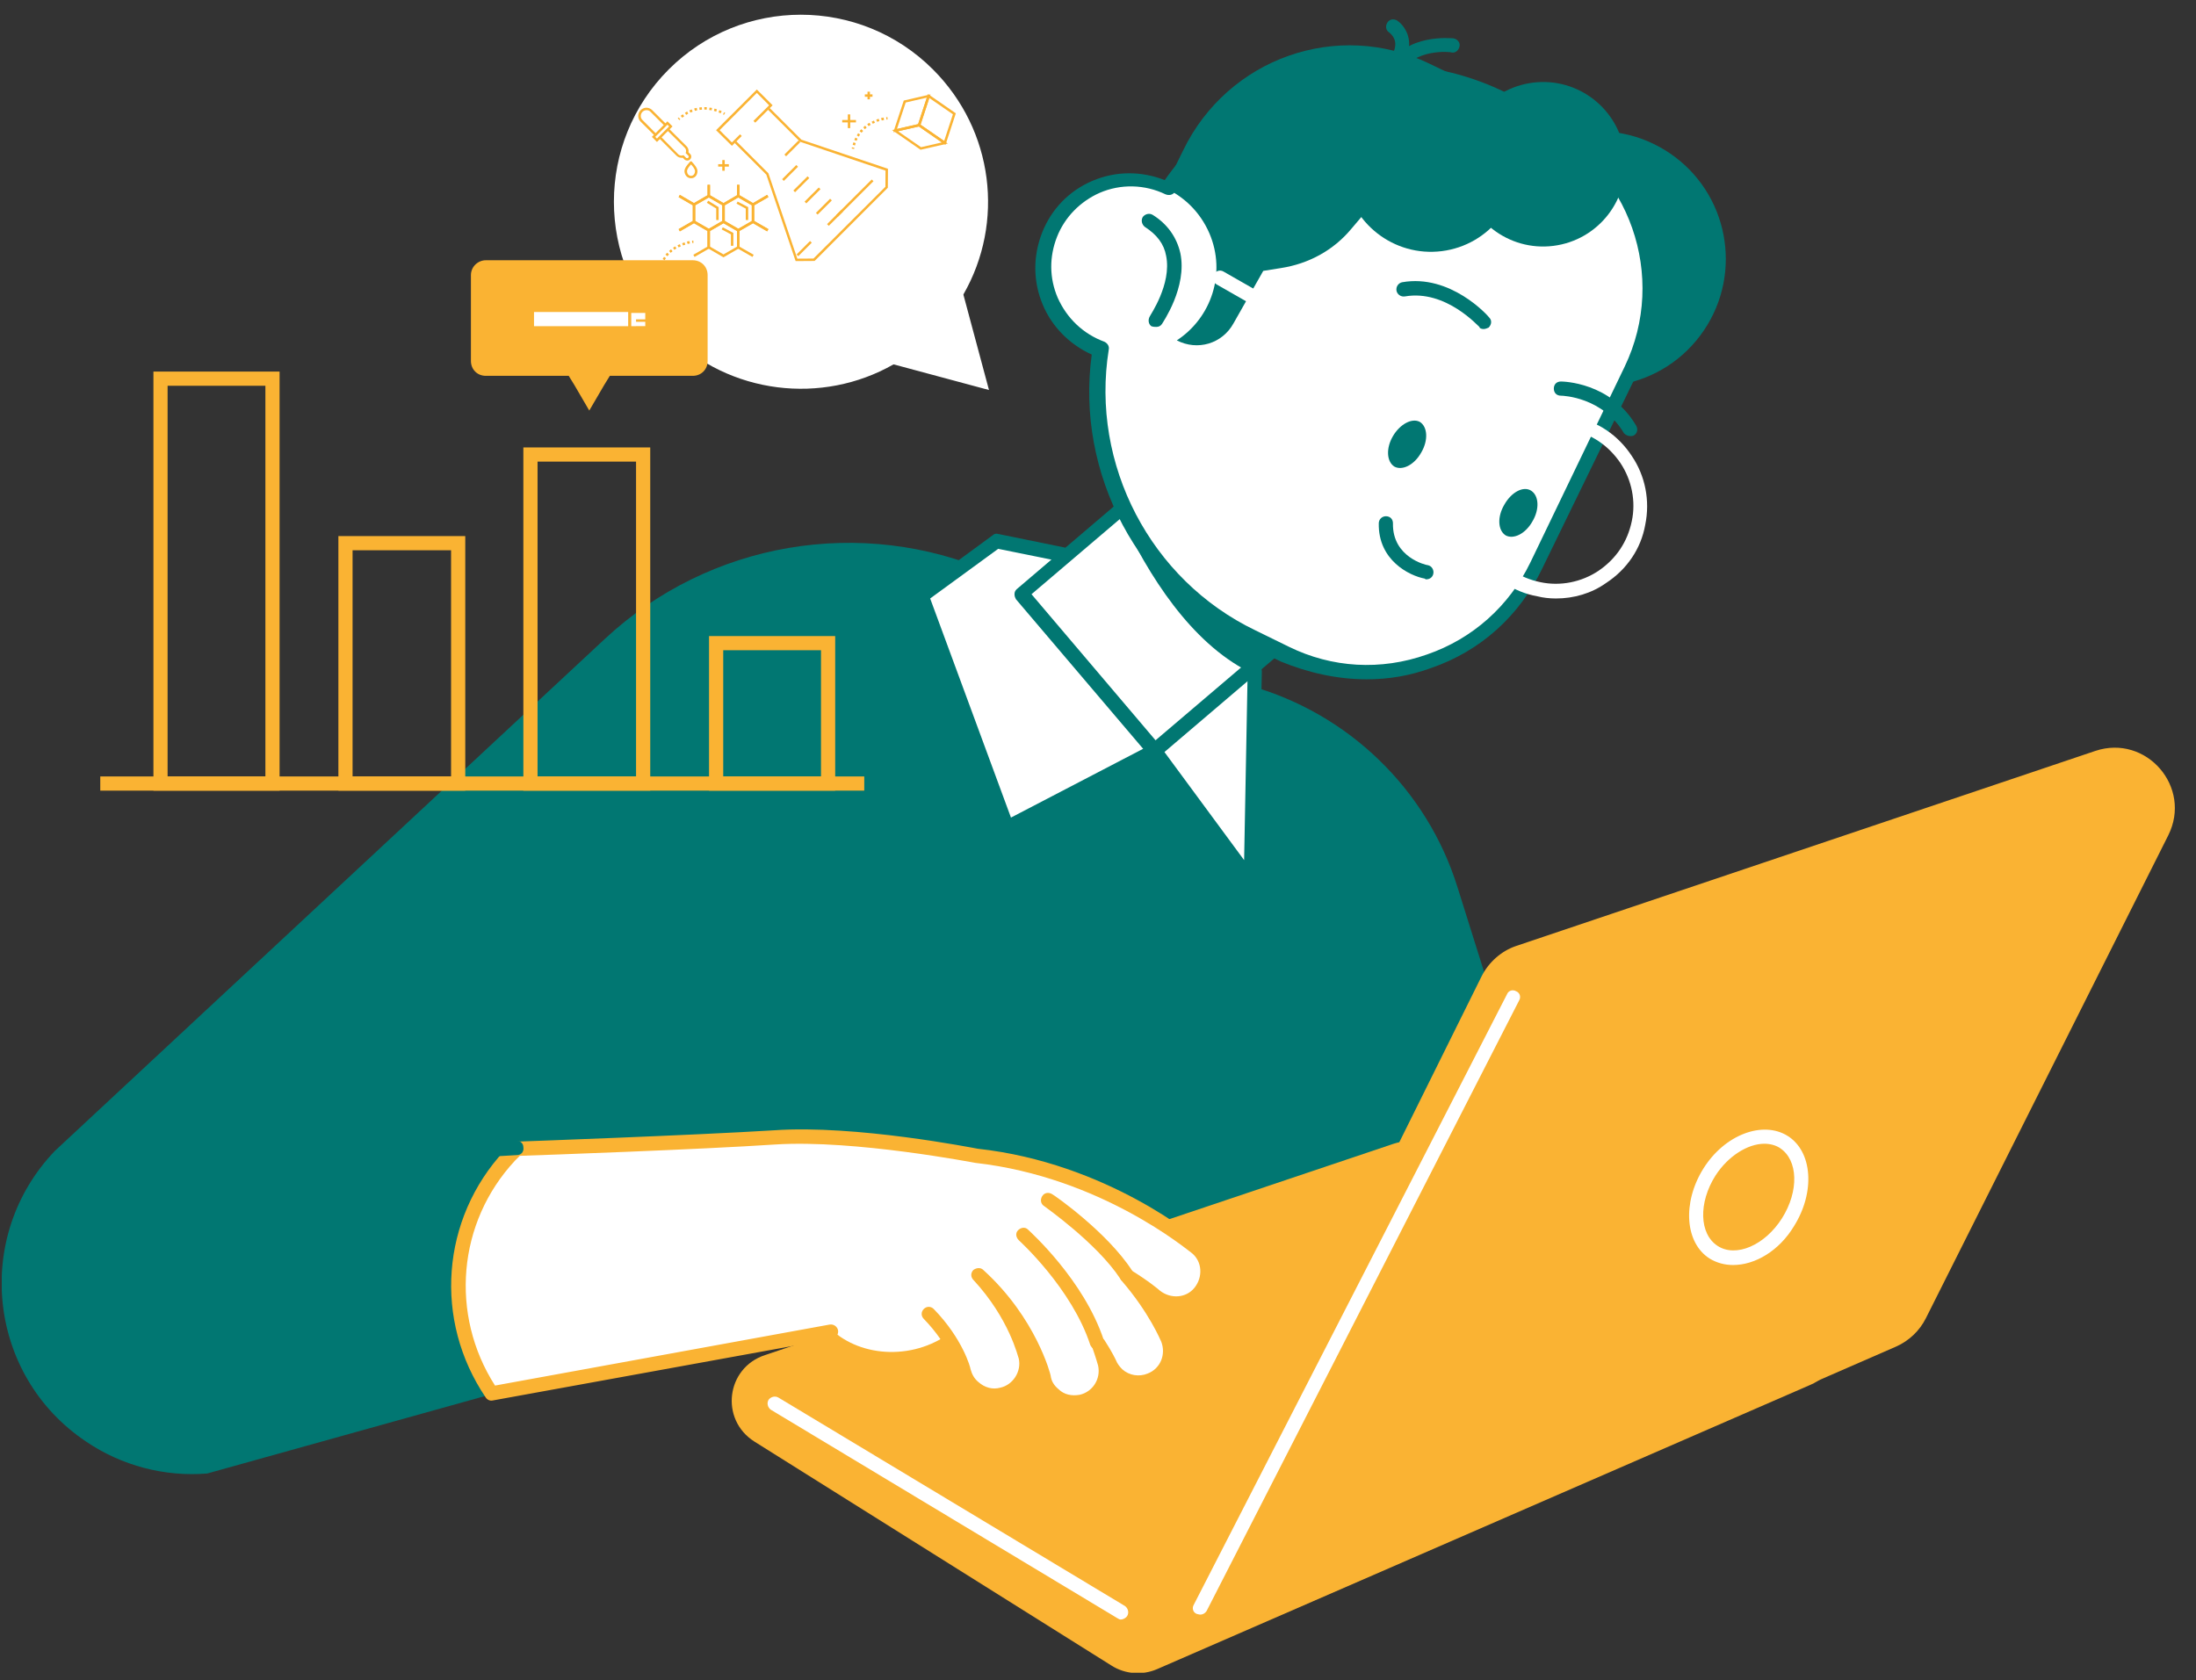 <svg width="98" height="75" viewBox="0 0 98 75" fill="none" xmlns="http://www.w3.org/2000/svg">
<rect x="0" y="0" width="98" height="75" fill="#333333" stroke="none"/>
<g clip-path="url(#clip0_963_46750)">
<path d="M70.765 57.827L65.041 39.596C63.681 35.228 60.17 31.841 55.774 30.607L44.293 25.575C38.442 23.011 31.642 24.182 26.993 28.518L2.451 51.37C-1.218 55.2 -0.554 61.403 3.842 64.347C5.424 65.423 7.353 65.93 9.251 65.771L39.328 57.384L70.765 57.827Z" fill="#017772"/>
<path d="M44.135 17.409L42.997 13.167V13.136C44.831 9.939 44.357 5.824 41.637 3.102C38.379 -0.158 33.097 -0.158 29.84 3.102C26.582 6.362 26.582 11.648 29.84 14.908C32.56 17.63 36.703 18.073 39.866 16.269H39.897L44.135 17.409Z" fill="white"/>
<path d="M47.425 24.783L44.483 24.15L41.131 26.619L44.958 36.937L51.536 33.519L55.806 39.311L55.996 29.974L47.425 24.783Z" fill="white"/>
<path d="M55.806 39.627C55.837 39.627 55.869 39.627 55.9 39.627C56.027 39.596 56.122 39.469 56.122 39.343L56.312 29.974C56.312 29.784 56.185 29.657 55.995 29.657C55.806 29.657 55.679 29.784 55.679 29.974L55.521 38.393L51.789 33.329C51.694 33.202 51.536 33.171 51.378 33.234L45.116 36.494L41.51 26.714L44.546 24.498L47.361 25.068C47.519 25.1 47.709 25.005 47.741 24.815C47.772 24.657 47.677 24.467 47.488 24.435L44.546 23.834C44.451 23.802 44.356 23.834 44.293 23.897L40.972 26.334C40.846 26.429 40.814 26.556 40.877 26.714L44.673 37.032C44.704 37.127 44.768 37.19 44.862 37.222C44.957 37.254 45.052 37.254 45.116 37.222L51.441 33.899L55.553 39.501C55.616 39.596 55.711 39.627 55.806 39.627Z" fill="#017772"/>
<path d="M59.85 26.405L53.904 19.416L45.572 26.516L51.518 33.505L59.85 26.405Z" fill="white"/>
<path d="M51.536 33.835C51.599 33.835 51.694 33.804 51.726 33.772L60.044 26.682C60.17 26.556 60.202 26.366 60.075 26.239L54.129 19.244C54.003 19.118 53.813 19.086 53.687 19.213L45.369 26.302C45.305 26.366 45.274 26.429 45.274 26.524C45.274 26.619 45.305 26.682 45.337 26.746L51.283 33.74C51.346 33.772 51.441 33.835 51.536 33.835ZM59.411 26.366L51.568 33.044L46.033 26.524L53.876 19.846L59.411 26.366Z" fill="#017772"/>
<path d="M53.908 19.434L59.854 26.429L55.711 29.974C53.181 28.676 51.283 25.796 49.923 22.853L53.908 19.434Z" fill="#017772"/>
<path d="M68.124 16.268C65.523 14.5 64.848 10.956 66.615 8.354C68.382 5.752 71.923 5.076 74.523 6.844C77.124 8.613 77.799 12.156 76.032 14.758C74.265 17.361 70.724 18.037 68.124 16.268Z" fill="#017772"/>
<path d="M52.105 8.42C55.3 3.609 61.625 1.773 66.97 4.368L68.868 5.286C73.042 7.28 74.782 12.313 72.789 16.522L68.583 25.258C66.559 29.436 61.53 31.208 57.355 29.183L55.869 28.455C50.904 26.049 48.31 20.732 49.132 15.573C48.152 15.225 47.33 14.465 46.887 13.452C46.033 11.49 46.982 9.211 48.943 8.356C49.955 7.882 51.125 7.977 52.105 8.42Z" fill="white"/>
<path d="M60.992 30.322C61.973 30.322 62.922 30.164 63.87 29.816C66.084 29.056 67.824 27.474 68.836 25.353L73.074 16.649C75.161 12.313 73.327 7.09 68.994 5.001L67.096 4.083C61.783 1.52 55.331 3.229 51.979 8.04C50.935 7.628 49.796 7.628 48.753 8.072C47.709 8.515 46.918 9.338 46.507 10.382C46.096 11.427 46.096 12.566 46.539 13.61C46.95 14.592 47.741 15.383 48.721 15.826C47.994 21.143 50.808 26.461 55.679 28.803L57.165 29.531C58.399 30.037 59.696 30.322 60.992 30.322ZM61.91 3.514C63.586 3.514 65.262 3.894 66.843 4.653L68.741 5.571C72.726 7.502 74.434 12.344 72.504 16.364L68.298 25.1C67.349 27.062 65.705 28.518 63.681 29.214C61.625 29.942 59.443 29.816 57.513 28.866L56.027 28.138C51.346 25.891 48.658 20.732 49.48 15.604C49.512 15.446 49.417 15.32 49.29 15.256C48.342 14.908 47.614 14.212 47.203 13.294C46.823 12.408 46.823 11.458 47.171 10.572C47.519 9.686 48.215 8.989 49.069 8.61C50.018 8.198 51.093 8.23 52.01 8.673C52.168 8.736 52.327 8.705 52.421 8.578C54.54 5.35 58.178 3.514 61.91 3.514Z" fill="#017772"/>
<path d="M62.163 19.466C61.846 20.004 61.878 20.605 62.226 20.827C62.574 21.017 63.111 20.764 63.428 20.194C63.744 19.656 63.712 19.054 63.364 18.833C63.017 18.643 62.479 18.928 62.163 19.466Z" fill="#017772"/>
<path d="M67.128 22.536C66.812 23.074 66.843 23.675 67.191 23.897C67.539 24.087 68.077 23.834 68.393 23.264C68.709 22.726 68.678 22.125 68.33 21.903C67.982 21.681 67.444 21.966 67.128 22.536Z" fill="#017772"/>
<path d="M63.649 25.859C63.807 25.859 63.934 25.765 63.965 25.606C63.997 25.448 63.902 25.258 63.712 25.226C63.649 25.226 62.131 24.878 62.163 23.359C62.163 23.169 62.036 23.043 61.846 23.043C61.688 23.043 61.53 23.169 61.53 23.359C61.498 25.005 62.89 25.701 63.586 25.828C63.617 25.859 63.617 25.859 63.649 25.859Z" fill="#017772"/>
<path d="M66.211 14.687C66.274 14.687 66.369 14.655 66.432 14.623C66.559 14.497 66.59 14.307 66.464 14.18C66.401 14.085 64.724 12.218 62.574 12.598C62.416 12.629 62.289 12.788 62.321 12.977C62.352 13.136 62.511 13.262 62.7 13.231C64.535 12.914 65.99 14.592 66.021 14.592C66.021 14.655 66.116 14.687 66.211 14.687Z" fill="#017772"/>
<path d="M72.758 19.466C72.821 19.466 72.853 19.466 72.916 19.434C73.074 19.339 73.106 19.149 73.011 18.991C71.872 17.06 69.753 17.029 69.658 17.029C69.468 17.029 69.342 17.155 69.342 17.345C69.342 17.535 69.468 17.662 69.658 17.662C69.753 17.662 71.524 17.725 72.473 19.339C72.536 19.403 72.631 19.466 72.758 19.466Z" fill="#017772"/>
<path d="M51.599 14.592C51.694 14.592 51.789 14.56 51.852 14.465C51.884 14.402 52.991 12.819 52.675 11.3C52.517 10.604 52.105 10.002 51.441 9.591C51.283 9.496 51.093 9.559 50.998 9.686C50.904 9.844 50.967 10.034 51.093 10.129C51.631 10.477 51.947 10.889 52.042 11.427C52.295 12.693 51.315 14.085 51.315 14.117C51.22 14.275 51.252 14.465 51.378 14.56C51.473 14.592 51.536 14.592 51.599 14.592Z" fill="#017772"/>
<path d="M62.226 3.419C62.353 3.419 62.447 3.356 62.511 3.261C63.08 2.153 64.756 2.311 64.788 2.343C64.946 2.374 65.104 2.248 65.136 2.058C65.167 1.9 65.041 1.741 64.851 1.71C64.756 1.71 62.732 1.488 61.941 2.976C61.847 3.134 61.91 3.324 62.068 3.419C62.131 3.387 62.163 3.419 62.226 3.419Z" fill="#017772"/>
<path d="M62.479 2.723C62.605 2.723 62.732 2.659 62.764 2.533C63.112 1.71 62.637 1.108 62.352 0.918C62.194 0.823 62.005 0.855 61.91 1.013C61.815 1.172 61.846 1.362 62.005 1.456C62.068 1.52 62.416 1.773 62.194 2.311C62.131 2.469 62.194 2.659 62.384 2.723C62.416 2.723 62.447 2.723 62.479 2.723Z" fill="#017772"/>
<path d="M61.625 8.641C63.301 6.489 65.768 5.318 68.457 5.096L63.807 2.849C59.696 0.855 54.794 2.596 52.801 6.711L51.979 8.388C52.833 8.768 53.56 9.464 53.971 10.414C54.73 12.186 54.066 14.18 52.517 15.193C53.434 15.668 54.541 15.351 55.047 14.433L56.375 12.091L57.166 11.965C58.399 11.775 59.506 11.173 60.297 10.224L61.372 8.958C61.467 8.863 61.53 8.768 61.625 8.641Z" fill="#017772"/>
<path d="M65.225 7.788C64.974 5.776 66.399 3.941 68.41 3.689C70.42 3.437 72.254 4.864 72.506 6.876C72.757 8.888 71.332 10.723 69.321 10.975C67.311 11.227 65.477 9.8 65.225 7.788Z" fill="#017772"/>
<path d="M59.998 7.83C59.731 5.697 61.243 3.751 63.374 3.484C65.506 3.217 67.451 4.73 67.718 6.863C67.984 8.997 66.472 10.943 64.341 11.21C62.209 11.476 60.264 9.963 59.998 7.83Z" fill="#017772"/>
<path d="M69.437 26.714C70.228 26.714 71.018 26.492 71.682 26.018C72.6 25.416 73.232 24.498 73.422 23.422C73.643 22.346 73.422 21.238 72.821 20.352C72.22 19.434 71.303 18.801 70.228 18.611C69.152 18.39 68.045 18.611 67.16 19.213C66.243 19.814 65.61 20.732 65.42 21.808C65.199 22.884 65.42 23.992 66.021 24.878C66.622 25.796 67.539 26.429 68.615 26.619C68.868 26.682 69.152 26.714 69.437 26.714ZM69.405 19.118C69.627 19.118 69.88 19.149 70.101 19.181C71.018 19.371 71.777 19.877 72.315 20.669C72.821 21.428 73.011 22.378 72.821 23.264C72.631 24.182 72.125 24.942 71.334 25.48C70.575 25.986 69.627 26.176 68.741 25.986C67.824 25.796 67.065 25.29 66.527 24.498C66.021 23.739 65.831 22.789 66.021 21.903C66.211 21.017 66.717 20.226 67.508 19.688C68.077 19.339 68.741 19.118 69.405 19.118Z" fill="white"/>
<path d="M61.973 21.998C62.764 21.998 63.554 21.776 64.219 21.302C65.136 20.7 65.768 19.782 65.958 18.706C66.179 17.63 65.958 16.522 65.357 15.636C64.756 14.718 63.839 14.085 62.764 13.895C61.688 13.674 60.581 13.895 59.696 14.497C58.779 15.098 58.146 16.016 57.956 17.092C57.735 18.168 57.956 19.276 58.557 20.162C59.158 21.08 60.075 21.713 61.151 21.903C61.435 21.966 61.688 21.998 61.973 21.998ZM61.973 14.433C62.194 14.433 62.447 14.465 62.669 14.497C63.586 14.687 64.345 15.193 64.883 15.984C65.389 16.744 65.578 17.693 65.389 18.58C65.199 19.497 64.693 20.257 63.902 20.795C63.143 21.302 62.194 21.492 61.309 21.302C60.392 21.112 59.633 20.605 59.095 19.814C58.589 19.054 58.399 18.105 58.589 17.219C58.779 16.301 59.285 15.541 60.075 15.003C60.613 14.623 61.277 14.433 61.973 14.433Z" fill="white"/>
<path d="M59.316 15.509C59.411 15.509 59.538 15.446 59.601 15.351C59.696 15.193 59.633 15.003 59.474 14.908L54.604 12.123C54.446 12.028 54.256 12.091 54.161 12.249C54.066 12.408 54.13 12.598 54.288 12.693L59.158 15.478C59.19 15.509 59.253 15.509 59.316 15.509Z" fill="white"/>
<path d="M66.844 20.226C66.97 20.226 67.065 20.162 67.128 20.036C67.191 19.877 67.128 19.688 66.97 19.624L65.737 19.023C65.578 18.959 65.389 19.023 65.325 19.181C65.262 19.339 65.325 19.529 65.484 19.593L66.717 20.194C66.78 20.226 66.812 20.226 66.844 20.226Z" fill="white"/>
<path d="M31.642 35.291H37.272V28.392H31.642V35.291ZM36.639 34.658H32.275V29.024H36.639V34.658Z" fill="#FAB333"/>
<path d="M23.356 35.291H29.018V19.972H23.356V35.291ZM28.385 34.658H23.989V20.605H28.385V34.658Z" fill="#FAB333"/>
<path d="M15.101 35.291H20.763V23.929H15.101V35.291ZM20.13 34.658H15.734V24.562H20.13V34.658Z" fill="#FAB333"/>
<path d="M6.847 35.291H12.477V16.586H6.847V35.291ZM11.844 34.658H7.479V17.219H11.844V34.658Z" fill="#FAB333"/>
<path d="M21.68 11.617H30.915C31.294 11.617 31.579 11.901 31.579 12.281V16.111C31.579 16.491 31.294 16.776 30.915 16.776H27.215L26.962 17.187L26.297 18.326L25.633 17.187L25.38 16.776H21.68C21.3 16.776 21.016 16.491 21.016 16.111V12.281C21.016 11.901 21.332 11.617 21.68 11.617Z" fill="#FAB333"/>
<path d="M28.796 13.927H23.831V14.56H28.796V13.927Z" fill="white"/>
<path d="M38.569 34.658H4.475V35.291H38.569V34.658Z" fill="#FAB333"/>
<path d="M49.607 74.349L33.667 64.347C32.117 63.366 32.402 61.055 34.141 60.486L62.195 51.053C62.669 50.895 63.207 50.895 63.681 51.085L80.728 57.827C82.499 58.523 82.562 61.055 80.791 61.815L51.631 74.507C50.967 74.792 50.208 74.728 49.607 74.349Z" fill="#FAB333"/>
<path d="M50.018 72.291C50.113 72.291 50.24 72.228 50.303 72.133C50.398 71.975 50.335 71.785 50.208 71.69L34.742 62.385C34.584 62.29 34.395 62.353 34.3 62.48C34.205 62.638 34.268 62.828 34.395 62.923L49.86 72.228C49.923 72.26 49.955 72.291 50.018 72.291Z" fill="white"/>
<path d="M53.845 68.335L66.116 43.584C66.433 42.951 67.002 42.444 67.666 42.223L93.505 33.519C95.782 32.759 97.838 35.133 96.763 37.285L85.946 58.84C85.662 59.409 85.187 59.852 84.618 60.106L57.324 72.007C55.047 73.019 52.738 70.582 53.845 68.335Z" fill="#FAB333"/>
<path d="M53.56 72.07C53.687 72.07 53.782 72.007 53.845 71.912L67.792 44.66C67.887 44.502 67.824 44.312 67.666 44.249C67.508 44.154 67.318 44.217 67.255 44.375L53.276 71.627C53.181 71.785 53.244 71.975 53.402 72.038C53.434 72.038 53.497 72.07 53.56 72.07Z" fill="white"/>
<path d="M77.344 56.466C78.324 56.466 79.4 55.833 80.064 54.725C81.013 53.206 80.886 51.402 79.779 50.705C78.672 50.009 76.965 50.642 76.016 52.161C75.067 53.681 75.193 55.485 76.3 56.181C76.617 56.371 76.965 56.466 77.344 56.466ZM78.736 51.053C78.989 51.053 79.242 51.117 79.431 51.243C80.254 51.782 80.285 53.174 79.526 54.377C78.767 55.58 77.471 56.149 76.648 55.611C75.826 55.073 75.794 53.681 76.553 52.478C77.123 51.592 78.008 51.053 78.736 51.053Z" fill="white"/>
<path d="M43.724 56.529C44.009 58.302 42.523 59.979 40.467 60.296C38.379 60.612 36.482 59.441 36.197 57.7C35.912 55.928 37.399 54.25 39.455 53.934C41.542 53.586 43.471 54.757 43.724 56.529Z" fill="white"/>
<path d="M41.384 58.713C42.617 59.947 42.933 61.182 42.933 61.245C42.997 61.53 43.186 61.815 43.376 61.973C43.692 62.258 44.167 62.385 44.609 62.29C45.369 62.1 45.843 61.372 45.685 60.612C45.653 60.517 45.242 58.745 43.597 56.941C45.906 59.061 46.475 61.467 46.507 61.498C46.57 61.815 46.729 62.068 46.95 62.258C47.266 62.543 47.741 62.669 48.183 62.575C48.942 62.385 49.417 61.657 49.259 60.897C49.259 60.865 49.164 60.486 48.974 59.979C49.29 60.486 49.449 60.802 49.449 60.834C49.543 61.055 49.67 61.214 49.828 61.372C50.208 61.72 50.777 61.815 51.283 61.593C52.01 61.309 52.358 60.486 52.042 59.758C52.01 59.663 51.473 58.428 50.239 56.972C51.03 57.479 51.504 57.858 51.504 57.89C52.105 58.397 52.991 58.333 53.497 57.732C54.003 57.131 53.94 56.244 53.339 55.738C53.181 55.611 49.227 52.256 43.566 51.623C43.566 51.623 38.158 50.547 34.552 50.8C30.947 51.054 23.04 51.307 23.04 51.307L22.724 51.623C20.035 54.535 19.688 58.935 21.901 62.226L37.051 59.473L41.384 58.713Z" fill="white"/>
<path d="M47.899 62.923C48.025 62.923 48.152 62.923 48.278 62.891C48.974 62.733 49.449 62.195 49.575 61.53L49.607 61.562C50.113 62.005 50.809 62.1 51.409 61.847C52.295 61.467 52.706 60.486 52.358 59.599C52.358 59.568 52.137 59.03 51.663 58.302C52.358 58.65 53.244 58.492 53.782 57.89C54.414 57.162 54.319 56.054 53.592 55.453C53.434 55.295 49.417 51.908 43.629 51.275C43.439 51.243 38.189 50.199 34.552 50.452C30.978 50.674 23.103 50.959 23.04 50.959C22.945 50.959 22.882 50.99 22.819 51.054L22.502 51.37C19.688 54.409 19.34 58.935 21.68 62.385C21.743 62.48 21.87 62.543 21.996 62.511L37.146 59.758C37.304 59.726 37.43 59.568 37.399 59.378C37.367 59.219 37.209 59.093 37.019 59.125L22.091 61.847C20.067 58.681 20.415 54.567 22.977 51.813L23.198 51.592C24.242 51.56 31.295 51.307 34.615 51.085C38.158 50.864 43.503 51.908 43.534 51.908C49.132 52.541 52.991 55.801 53.181 55.928C53.655 56.308 53.687 57.004 53.307 57.479C52.928 57.953 52.232 57.985 51.757 57.605C51.726 57.574 51.283 57.194 50.461 56.687C50.334 56.593 50.144 56.624 50.05 56.751C49.955 56.877 49.955 57.036 50.05 57.162C51.283 58.587 51.789 59.821 51.821 59.884C52.042 60.454 51.789 61.087 51.22 61.309C50.84 61.467 50.397 61.403 50.081 61.119C49.955 60.992 49.86 60.865 49.797 60.707C49.797 60.707 49.638 60.359 49.29 59.821C49.196 59.694 49.037 59.631 48.879 59.694C48.721 59.758 48.658 59.947 48.721 60.074C48.911 60.612 49.006 60.96 49.006 60.96C49.132 61.562 48.753 62.131 48.184 62.258C47.836 62.321 47.488 62.258 47.235 62.005C47.045 61.847 46.918 61.657 46.887 61.403C46.887 61.372 46.254 58.84 43.882 56.687C43.756 56.561 43.566 56.593 43.439 56.687C43.313 56.814 43.313 57.004 43.439 57.131C45.052 58.871 45.432 60.581 45.464 60.644C45.59 61.214 45.211 61.815 44.641 61.941C44.293 62.036 43.946 61.941 43.661 61.688C43.471 61.53 43.376 61.34 43.313 61.119C43.313 61.055 42.965 59.758 41.668 58.428C41.542 58.302 41.352 58.302 41.226 58.428C41.099 58.555 41.099 58.745 41.226 58.871C42.396 60.074 42.712 61.245 42.712 61.245C42.807 61.593 42.997 61.91 43.281 62.163C43.693 62.511 44.262 62.669 44.799 62.543C45.527 62.385 46.065 61.752 46.128 61.024C46.254 61.34 46.286 61.498 46.286 61.498C46.381 61.847 46.571 62.163 46.855 62.416C47.077 62.764 47.488 62.923 47.899 62.923Z" fill="#FAB333"/>
<path d="M46.792 53.586C46.792 53.586 49.164 55.231 50.271 56.909L46.792 53.586Z" fill="white"/>
<path d="M50.271 57.225C50.334 57.225 50.397 57.194 50.429 57.162C50.587 57.067 50.619 56.877 50.524 56.719C49.417 55.01 47.076 53.364 46.95 53.301C46.792 53.206 46.602 53.237 46.507 53.396C46.412 53.554 46.444 53.744 46.602 53.839C46.634 53.87 48.942 55.485 49.986 57.067C50.049 57.194 50.176 57.225 50.271 57.225Z" fill="#FAB333"/>
<path d="M48.974 60.264C49.006 60.264 49.038 60.264 49.069 60.232C49.227 60.169 49.322 60.011 49.259 59.821C48.373 57.13 45.97 54.978 45.875 54.883C45.748 54.757 45.559 54.788 45.432 54.915C45.306 55.042 45.337 55.231 45.464 55.358C45.495 55.39 47.836 57.51 48.658 60.042C48.721 60.169 48.848 60.264 48.974 60.264Z" fill="#FAB333"/>
<path d="M13.71 52.098L23.072 51.56C23.262 51.56 23.388 51.402 23.357 51.212C23.357 51.022 23.198 50.895 23.009 50.927L13.647 51.465C13.457 51.465 13.331 51.623 13.362 51.813C13.394 51.94 13.552 52.098 13.71 52.098Z" fill="#017772"/>
<path d="M38.823 4.093H38.714V4.434H38.823V4.093Z" fill="#FAB333"/>
<path d="M38.937 4.212H38.595V4.32H38.937V4.212Z" fill="#FAB333"/>
<path d="M37.943 5.106H37.835V5.719H37.943V5.106Z" fill="#FAB333"/>
<path d="M38.199 5.356H37.585V5.464H38.199V5.356Z" fill="#FAB333"/>
<path d="M39.561 5.339C39.594 5.334 39.61 5.334 39.61 5.334L39.604 5.226C39.604 5.226 39.583 5.226 39.545 5.231L39.561 5.339Z" fill="#FAB333"/>
<path d="M38.155 6.494C38.166 6.461 38.177 6.423 38.188 6.391L38.085 6.353C38.074 6.385 38.063 6.423 38.052 6.461L38.155 6.494ZM38.226 6.288C38.242 6.255 38.253 6.223 38.269 6.19L38.172 6.142C38.155 6.174 38.139 6.212 38.123 6.245L38.226 6.288ZM38.324 6.098C38.34 6.066 38.362 6.039 38.383 6.006L38.296 5.946C38.275 5.979 38.253 6.011 38.237 6.044L38.324 6.098ZM38.448 5.925C38.47 5.898 38.492 5.871 38.519 5.843L38.438 5.768C38.41 5.795 38.383 5.822 38.362 5.854L38.448 5.925ZM38.595 5.768C38.622 5.746 38.649 5.719 38.676 5.697L38.611 5.61C38.579 5.632 38.552 5.659 38.524 5.686L38.595 5.768ZM38.763 5.632C38.79 5.61 38.823 5.594 38.855 5.572L38.801 5.48C38.769 5.502 38.736 5.518 38.703 5.54L38.763 5.632ZM38.948 5.524C38.98 5.507 39.013 5.491 39.045 5.48L39.002 5.383C38.969 5.399 38.931 5.415 38.899 5.432L38.948 5.524ZM39.143 5.437C39.176 5.426 39.214 5.415 39.246 5.404L39.214 5.301C39.181 5.312 39.143 5.323 39.105 5.339L39.143 5.437ZM39.349 5.377C39.388 5.366 39.425 5.361 39.453 5.356L39.431 5.247C39.398 5.253 39.36 5.264 39.317 5.269L39.349 5.377Z" fill="#FAB333"/>
<path d="M38.117 6.651C38.123 6.635 38.123 6.618 38.128 6.597L38.019 6.575C38.014 6.591 38.014 6.613 38.008 6.629L38.117 6.651Z" fill="#FAB333"/>
<path d="M30.898 10.851C30.93 10.846 30.947 10.846 30.947 10.846L30.941 10.738C30.941 10.738 30.92 10.738 30.882 10.743L30.898 10.851Z" fill="#FAB333"/>
<path d="M29.492 12.006C29.503 11.973 29.513 11.935 29.524 11.903L29.421 11.865C29.41 11.898 29.399 11.935 29.389 11.973L29.492 12.006ZM29.562 11.805C29.579 11.773 29.589 11.74 29.606 11.708L29.508 11.659C29.492 11.691 29.475 11.729 29.459 11.762L29.562 11.805ZM29.66 11.616C29.676 11.583 29.698 11.556 29.72 11.524L29.633 11.464C29.611 11.496 29.589 11.529 29.573 11.561L29.66 11.616ZM29.785 11.437C29.807 11.41 29.828 11.383 29.855 11.355L29.774 11.28C29.747 11.307 29.72 11.334 29.698 11.366L29.785 11.437ZM29.931 11.285C29.959 11.263 29.986 11.236 30.013 11.215L29.948 11.128C29.915 11.149 29.888 11.177 29.861 11.204L29.931 11.285ZM30.094 11.149C30.121 11.128 30.154 11.112 30.186 11.09L30.132 10.998C30.1 11.019 30.067 11.036 30.035 11.057L30.094 11.149ZM30.284 11.041C30.317 11.025 30.349 11.009 30.382 10.998L30.338 10.9C30.306 10.916 30.268 10.933 30.235 10.949L30.284 11.041ZM30.48 10.954C30.512 10.944 30.55 10.933 30.583 10.922L30.55 10.819C30.518 10.83 30.48 10.841 30.442 10.857L30.48 10.954ZM30.686 10.889C30.724 10.879 30.762 10.873 30.789 10.868L30.767 10.759C30.735 10.765 30.697 10.775 30.653 10.781L30.686 10.889Z" fill="#FAB333"/>
<path d="M29.454 12.163C29.459 12.147 29.459 12.13 29.465 12.109L29.356 12.087C29.351 12.103 29.351 12.125 29.345 12.141L29.454 12.163Z" fill="#FAB333"/>
<path d="M32.304 5.128L32.363 5.036C32.363 5.036 32.347 5.025 32.314 5.009L32.266 5.106C32.287 5.117 32.304 5.128 32.304 5.128Z" fill="#FAB333"/>
<path d="M30.447 5.253C30.474 5.231 30.502 5.209 30.534 5.188L30.469 5.101C30.436 5.123 30.409 5.144 30.377 5.171L30.447 5.253ZM30.621 5.128C30.654 5.106 30.681 5.09 30.713 5.074L30.664 4.976C30.632 4.992 30.599 5.014 30.567 5.036L30.621 5.128ZM32.163 5.058L32.206 4.96C32.173 4.944 32.141 4.933 32.103 4.917L32.065 5.02C32.103 5.03 32.136 5.041 32.163 5.058ZM30.811 5.025C30.844 5.009 30.876 4.998 30.909 4.987L30.871 4.884C30.833 4.895 30.8 4.911 30.762 4.927L30.811 5.025ZM31.962 4.982L31.994 4.879C31.962 4.868 31.924 4.857 31.886 4.846L31.859 4.949C31.897 4.96 31.929 4.971 31.962 4.982ZM31.012 4.949C31.044 4.938 31.082 4.933 31.115 4.922L31.093 4.814C31.055 4.819 31.017 4.83 30.979 4.841L31.012 4.949ZM31.756 4.927L31.777 4.819C31.739 4.814 31.701 4.803 31.663 4.803L31.647 4.911C31.685 4.911 31.718 4.917 31.756 4.927ZM31.218 4.906C31.251 4.9 31.289 4.895 31.327 4.895L31.321 4.787C31.283 4.787 31.245 4.792 31.207 4.797L31.218 4.906ZM31.538 4.895L31.544 4.787C31.506 4.781 31.468 4.781 31.43 4.781V4.89C31.468 4.895 31.506 4.895 31.538 4.895Z" fill="#FAB333"/>
<path d="M30.322 5.361C30.333 5.35 30.349 5.334 30.36 5.323L30.284 5.242C30.273 5.253 30.257 5.269 30.246 5.28L30.322 5.361Z" fill="#FAB333"/>
<path d="M32.526 7.328H32.049V7.437H32.526V7.328Z" fill="#FAB333"/>
<path d="M32.342 7.144H32.233V7.621H32.342V7.144Z" fill="#FAB333"/>
<path d="M35.506 11.654L36.353 11.648L36.37 11.632L39.621 8.38L39.627 7.534L35.762 6.234L34.345 4.819L34.269 4.895L35.702 6.326L35.713 6.331L39.518 7.616L39.513 8.337L36.304 11.54L35.582 11.545L34.291 7.735L32.858 6.304L32.782 6.38L34.198 7.795L35.506 11.654Z" fill="#FAB333"/>
<path d="M32.662 6.51L33.102 6.071L33.026 5.995L32.662 6.358L32.114 5.811L33.775 4.147L34.323 4.7L33.623 5.399L33.704 5.475L34.48 4.7L33.775 3.995L31.956 5.811L32.662 6.51Z" fill="#FAB333"/>
<path d="M35.715 6.344L35.638 6.267L35.005 6.899L35.081 6.976L35.715 6.344Z" fill="#FAB333"/>
<path d="M38.98 8.089L38.903 8.012L37.321 9.591L37.398 9.668L38.98 8.089Z" fill="#FAB333"/>
<path d="M35.613 7.442L35.536 7.366L34.903 7.998L34.98 8.075L35.613 7.442Z" fill="#FAB333"/>
<path d="M36.115 7.948L36.038 7.871L35.405 8.503L35.481 8.58L36.115 7.948Z" fill="#FAB333"/>
<path d="M36.616 8.445L36.539 8.369L35.906 9.001L35.983 9.078L36.616 8.445Z" fill="#FAB333"/>
<path d="M37.122 8.947L37.045 8.87L36.411 9.503L36.488 9.579L37.122 8.947Z" fill="#FAB333"/>
<path d="M37.619 9.448L37.542 9.372L36.909 10.004L36.986 10.081L37.619 9.448Z" fill="#FAB333"/>
<path d="M36.227 10.834L36.151 10.757L35.548 11.359L35.625 11.436L36.227 10.834Z" fill="#FAB333"/>
<path d="M41.081 6.684L42.297 6.407L41.027 5.529L39.811 5.805L41.081 6.684ZM42.031 6.358L41.103 6.57L40.077 5.86L41.005 5.648L42.031 6.358Z" fill="#FAB333"/>
<path d="M39.865 5.903L41.059 5.632L41.526 4.212L40.332 4.488L39.865 5.903ZM40.973 5.54L40.028 5.757L40.419 4.575L41.364 4.358L40.973 5.54Z" fill="#FAB333"/>
<path d="M42.194 6.467L42.655 5.058L41.412 4.196L40.951 5.605L42.194 6.467ZM42.525 5.101L42.134 6.293L41.081 5.567L41.472 4.375L42.525 5.101Z" fill="#FAB333"/>
<path d="M28.048 15.095H29.302V13.843H28.048V15.095ZM29.193 14.987H28.156V13.952H29.193V14.987Z" fill="#FAB333"/>
<path d="M28.965 14.575H28.384V14.683H28.965V14.575Z" fill="#FAB333"/>
<path d="M28.965 14.255H28.384V14.364H28.965V14.255Z" fill="#FAB333"/>
<path d="M28.048 15.095H30.409V12.738H28.048V15.095ZM30.301 14.987H28.157V12.846H30.301V14.987Z" fill="#FAB333"/>
<path d="M28.048 15.095H30.409V12.738H28.048V15.095ZM30.301 14.987H28.157V12.846H30.301V14.987Z" fill="#FAB333"/>
<path d="M29.275 12.797H29.166V15.036H29.275V12.797Z" fill="#FAB333"/>
<path d="M30.344 13.86H28.102V13.968H30.344V13.86Z" fill="#FAB333"/>
<path d="M30.094 13.307H29.513V13.415H30.094V13.307Z" fill="#FAB333"/>
<path d="M29.855 13.074H29.747V13.653H29.855V13.074Z" fill="#FAB333"/>
<path d="M28.943 13.307H28.363V13.415H28.943V13.307Z" fill="#FAB333"/>
<path d="M30.045 14.328L29.968 14.251L29.557 14.661L29.634 14.738L30.045 14.328Z" fill="#FAB333"/>
<path d="M30.049 14.661L29.638 14.251L29.561 14.328L29.972 14.738L30.049 14.661Z" fill="#FAB333"/>
<path d="M30.838 7.957C31.028 7.957 31.125 7.795 31.125 7.643C31.125 7.497 30.979 7.334 30.908 7.258C30.898 7.247 30.892 7.242 30.887 7.236L30.881 7.215L30.832 7.198L30.789 7.215L30.784 7.236C30.778 7.242 30.773 7.253 30.762 7.258C30.691 7.334 30.545 7.497 30.545 7.643C30.55 7.789 30.648 7.952 30.838 7.957ZM30.838 7.339C30.898 7.404 31.017 7.54 31.017 7.643C31.017 7.724 30.968 7.849 30.838 7.849C30.707 7.849 30.659 7.719 30.659 7.643C30.659 7.54 30.778 7.404 30.838 7.339Z" fill="#FAB333"/>
<path d="M30.669 7.166C30.713 7.166 30.762 7.15 30.794 7.117C30.827 7.085 30.849 7.041 30.849 6.992C30.849 6.944 30.832 6.9 30.794 6.868L30.724 6.797C30.74 6.7 30.713 6.597 30.637 6.526L29.866 5.757L29.79 5.833L30.561 6.597C30.615 6.651 30.631 6.727 30.61 6.797L30.599 6.83L30.713 6.944C30.724 6.955 30.735 6.971 30.735 6.992C30.735 7.009 30.729 7.025 30.713 7.041C30.686 7.068 30.642 7.068 30.615 7.041L30.501 6.927L30.469 6.938C30.398 6.96 30.322 6.938 30.268 6.889L29.502 6.109L29.426 6.185L30.197 6.955C30.268 7.025 30.371 7.057 30.469 7.041L30.539 7.112C30.577 7.15 30.626 7.166 30.669 7.166Z" fill="#FAB333"/>
<path d="M29.231 6.071L29.307 5.995L28.666 5.35C28.569 5.253 28.574 5.095 28.672 4.992C28.721 4.944 28.786 4.917 28.851 4.917C28.916 4.917 28.981 4.938 29.025 4.987L29.665 5.627L29.741 5.551L29.101 4.911C29.035 4.846 28.943 4.808 28.846 4.808C28.748 4.808 28.661 4.846 28.59 4.917C28.449 5.058 28.444 5.285 28.585 5.426L29.231 6.071Z" fill="#FAB333"/>
<path d="M29.318 6.337L30.013 5.643L29.785 5.415L29.09 6.109L29.318 6.337ZM29.861 5.643L29.318 6.185L29.242 6.109L29.785 5.567L29.861 5.643Z" fill="#FAB333"/>
<path d="M32.618 10.971H32.727V10.396L32.255 10.147L32.206 10.239L32.618 10.461V10.971Z" fill="#FAB333"/>
<path d="M33.281 9.822H33.39V9.247L32.917 8.998L32.868 9.09L33.281 9.312V9.822Z" fill="#FAB333"/>
<path d="M31.962 9.822H32.07V9.247L31.604 8.96L31.544 9.052L31.962 9.307V9.822Z" fill="#FAB333"/>
<path d="M33.579 11.469L33.634 11.372L32.999 11.009V10.315L33.607 9.968L34.236 10.331L34.291 10.234L33.607 9.843L32.89 10.25V11.074L33.579 11.469Z" fill="#FAB333"/>
<path d="M32.287 11.486L32.998 11.074V10.25L32.287 9.838L31.576 10.25V11.074L32.287 11.486ZM32.89 11.009L32.287 11.355L31.685 11.009V10.315L32.287 9.968L32.89 10.315V11.009Z" fill="#FAB333"/>
<path d="M30.996 11.469L31.68 11.074V10.25L30.969 9.843L30.285 10.234L30.339 10.331L30.969 9.968L31.571 10.315V11.009L30.941 11.372L30.996 11.469Z" fill="#FAB333"/>
<path d="M34.236 10.32L34.291 10.223L33.661 9.86V9.166L34.291 8.803L34.236 8.705L33.552 9.101V9.925L34.236 10.32Z" fill="#FAB333"/>
<path d="M32.944 10.337L33.655 9.925V9.101L32.944 8.689L32.233 9.101V9.925L32.944 10.337ZM33.552 9.86L32.95 10.207L32.347 9.86V9.166L32.944 8.819L33.547 9.166V9.86H33.552Z" fill="#FAB333"/>
<path d="M31.631 10.337L32.342 9.925V9.101L31.631 8.689L30.92 9.101V9.925L31.631 10.337ZM32.233 9.86L31.631 10.207L31.028 9.86V9.166L31.631 8.819L32.233 9.166V9.86Z" fill="#FAB333"/>
<path d="M30.339 10.32L31.023 9.925V9.101L30.339 8.705L30.285 8.803L30.914 9.166V9.86L30.285 10.223L30.339 10.32Z" fill="#FAB333"/>
<path d="M33.607 9.188L34.291 8.792L34.236 8.694L33.607 9.063L33.004 8.711V8.25H32.895V8.776L33.607 9.188Z" fill="#FAB333"/>
<path d="M32.287 9.188L32.998 8.776V8.25H32.89V8.711L32.287 9.063L31.685 8.711V8.25H31.576V8.776L32.287 9.188Z" fill="#FAB333"/>
<path d="M30.968 9.188L31.685 8.776V8.25H31.576V8.711L30.968 9.063L30.339 8.694L30.285 8.792L30.968 9.188Z" fill="#FAB333"/>
</g>
<defs>
<clipPath id="clip0_963_46750">
<rect width="97" height="74" fill="white" transform="matrix(-1 0 0 1 97.079 0.665)"/>
</clipPath>
</defs>
</svg>
